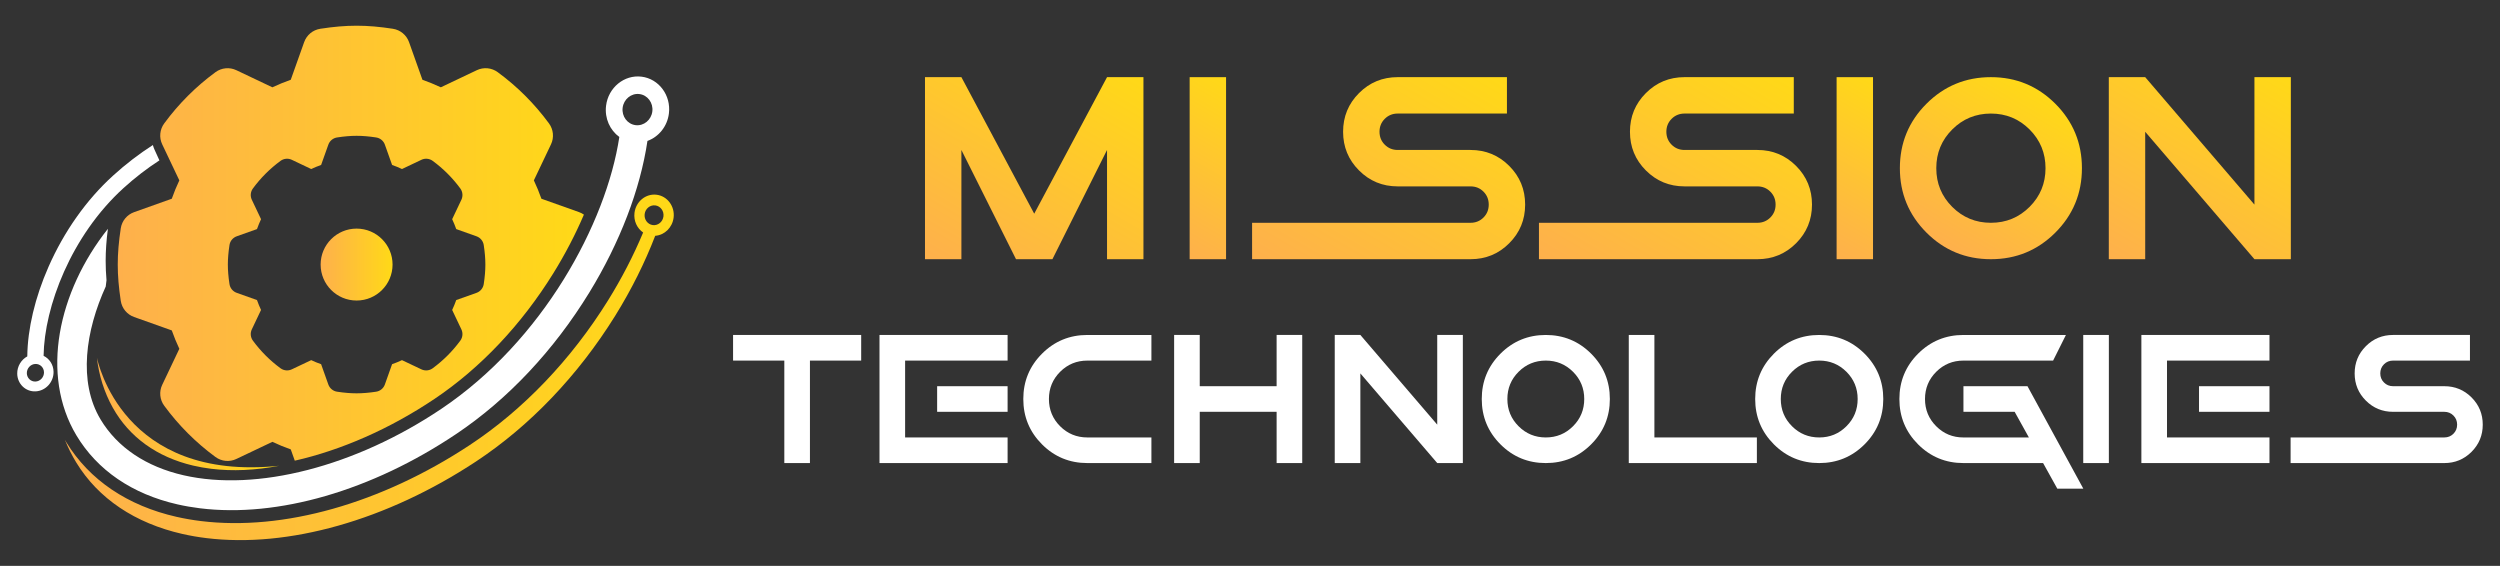 <?xml version="1.0" encoding="utf-8"?>
<!-- Generator: Adobe Illustrator 16.0.0, SVG Export Plug-In . SVG Version: 6.00 Build 0)  -->
<!DOCTYPE svg PUBLIC "-//W3C//DTD SVG 1.1//EN" "http://www.w3.org/Graphics/SVG/1.1/DTD/svg11.dtd">
<svg version="1.1" id="Calque_1" xmlns="http://www.w3.org/2000/svg" xmlns:xlink="http://www.w3.org/1999/xlink" x="0px" y="0px"
	 width="243px" height="55px" viewBox="0 0 243 55" enable-background="new 0 0 243 55" xml:space="preserve">
<rect x="0" y="0" width="243" height="55" fill="#333333" stroke="none"/>
<g>
	<g>
		<g>
			<linearGradient id="SVGID_1_" gradientUnits="userSpaceOnUse" x1="31.165" y1="25.717" x2="38.157" y2="25.717">
				<stop  offset="0" style="stop-color:#FEB04C"/>
				<stop  offset="1" style="stop-color:#FFD917"/>
			</linearGradient>
			<circle fill="url(#SVGID_1_)" cx="34.661" cy="25.716" r="3.496"/>
			<linearGradient id="SVGID_2_" gradientUnits="userSpaceOnUse" x1="6.304" y1="35.708" x2="65.49" y2="35.708">
				<stop  offset="0" style="stop-color:#FEB04C"/>
				<stop  offset="1" style="stop-color:#FFD917"/>
			</linearGradient>
			<path fill="url(#SVGID_2_)" d="M6.304,42.746c0.307,0.758,0.674,1.497,1.108,2.209c2.138,3.499,5.708,5.901,10.325,6.947
				c0.757,0.171,1.534,0.306,2.328,0.402c7.924,0.973,17.52-1.721,26.187-7.436c5.249-3.462,9.935-8.366,13.551-14.184
				c1.575-2.537,2.881-5.162,3.883-7.764c0.902-0.065,1.669-0.794,1.789-1.767c0.135-1.098-0.608-2.097-1.657-2.225
				c-1.048-0.128-2.01,0.66-2.146,1.759c-0.095,0.781,0.253,1.51,0.841,1.913c-0.926,2.215-2.065,4.43-3.4,6.58
				c-3.59,5.774-8.247,10.647-13.467,14.09c-8.597,5.67-18.113,8.359-26.109,7.378c-0.807-0.099-1.602-0.236-2.366-0.409
				c-4.78-1.083-8.49-3.592-10.729-7.257C6.394,42.905,6.35,42.825,6.304,42.746z M63.456,21.879
				c-0.504-0.062-0.86-0.542-0.796-1.07c0.064-0.527,0.527-0.906,1.03-0.845c0.505,0.062,0.862,0.542,0.798,1.069
				C64.422,21.562,63.96,21.941,63.456,21.879z"/>
			<g>
				<linearGradient id="SVGID_3_" gradientUnits="userSpaceOnUse" x1="9.419" y1="40.238" x2="27.139" y2="40.238">
					<stop  offset="0" style="stop-color:#FEB04C"/>
					<stop  offset="1" style="stop-color:#FFD917"/>
				</linearGradient>
				<path fill="url(#SVGID_3_)" d="M9.419,34.773c0.197,1.712,0.708,3.358,1.547,4.858c1.599,2.855,4.294,4.799,7.796,5.622
					c0.574,0.136,1.165,0.239,1.767,0.313c2.075,0.255,4.306,0.149,6.609-0.292C11.906,46.863,9.518,35.137,9.419,34.773z"/>
			</g>
			<path fill="#FFFFFF" d="M62.357,7.452c-1.685-0.207-3.231,1.061-3.448,2.826c-0.151,1.229,0.383,2.379,1.29,3.035
				c-1.271,8.385-7.42,19.79-17.301,26.427c-8.346,5.604-17.94,8.08-25.044,6.459c-3.656-0.835-6.451-2.712-8.079-5.43
				c-2.203-3.673-1.446-8.646,0.502-12.918l0.075-0.61c-0.055-0.648-0.082-1.268-0.082-1.881c0-0.99,0.07-1.996,0.217-3.119
				c-4.856,6.124-6.58,14.209-3.056,20.085c2.026,3.379,5.417,5.694,9.806,6.696c0.72,0.164,1.459,0.292,2.213,0.385
				c7.535,0.925,16.667-1.698,24.92-7.241c4.999-3.356,9.465-8.107,12.914-13.738c2.975-4.855,4.951-10.031,5.648-14.73
				c1.088-0.393,1.931-1.401,2.086-2.669C65.236,9.263,64.042,7.658,62.357,7.452z M63.407,10.83
				c-0.103,0.834-0.833,1.433-1.629,1.335s-1.359-0.855-1.258-1.688c0.104-0.834,0.833-1.433,1.629-1.335
				C62.945,9.238,63.509,9.996,63.407,10.83z"/>
			<g>
				<path fill="#FFFFFF" d="M4.237,34.587c0.068-4.765,2.673-11.675,7.772-16.309c1.11-1.009,2.284-1.91,3.486-2.689l-0.473-1.037
					c-0.068-0.147-0.121-0.299-0.162-0.454c-1.332,0.854-2.637,1.851-3.878,2.98c-2.579,2.344-4.747,5.407-6.268,8.86
					c-1.312,2.977-2.032,6.033-2.061,8.702c-0.588,0.323-0.988,0.963-0.978,1.681c0.015,0.997,0.818,1.77,1.792,1.72
					c0.974-0.049,1.754-0.901,1.739-1.899C5.197,35.446,4.804,34.862,4.237,34.587z M3.455,37.086
					c-0.459,0.023-0.84-0.341-0.847-0.813c-0.007-0.472,0.362-0.874,0.821-0.896c0.46-0.024,0.84,0.341,0.847,0.812
					C4.283,36.66,3.915,37.063,3.455,37.086z"/>
			</g>
			<g>
				<linearGradient id="SVGID_4_" gradientUnits="userSpaceOnUse" x1="11.445" y1="23.653" x2="56.755" y2="23.653">
					<stop  offset="0" style="stop-color:#FEB04C"/>
					<stop  offset="1" style="stop-color:#FFD917"/>
				</linearGradient>
				<path fill="url(#SVGID_4_)" d="M11.445,25.717c0,1.091,0.094,2.212,0.293,3.523c0.11,0.726,0.61,1.331,1.301,1.575l3.658,1.301
					c0.217,0.615,0.463,1.21,0.734,1.787l-1.664,3.502c-0.315,0.66-0.24,1.441,0.194,2.03c1.4,1.907,3.077,3.584,4.982,4.983
					c0.59,0.434,1.371,0.509,2.032,0.192l3.501-1.664c0.576,0.273,1.173,0.519,1.786,0.734l0.391,1.098
					c4.526-1.026,9.251-3.097,13.592-6.012c4.454-2.991,8.443-7.211,11.538-12.203c1.155-1.864,2.154-3.786,2.973-5.702
					c-0.144-0.101-0.303-0.183-0.473-0.243l-3.658-1.301c-0.216-0.613-0.462-1.209-0.734-1.785l1.666-3.503
					c0.313-0.661,0.239-1.441-0.195-2.032c-1.402-1.909-3.079-3.584-4.982-4.981c-0.591-0.434-1.37-0.509-2.032-0.194l-3.5,1.664
					C42.27,8.215,41.672,7.97,41.06,7.753l-1.301-3.658c-0.245-0.689-0.85-1.189-1.574-1.299c-2.57-0.396-4.475-0.396-7.05,0
					c-0.724,0.11-1.327,0.61-1.571,1.299l-1.302,3.658c-0.613,0.216-1.21,0.462-1.786,0.734l-3.503-1.664
					c-0.659-0.315-1.44-0.24-2.03,0.194c-1.903,1.396-3.58,3.072-4.982,4.981c-0.435,0.591-0.509,1.372-0.194,2.032l1.664,3.503
					c-0.272,0.576-0.517,1.174-0.734,1.785l-3.659,1.302c-0.69,0.245-1.19,0.85-1.3,1.575
					C11.539,23.505,11.445,24.624,11.445,25.717z M22.306,23.818c0.06-0.391,0.329-0.716,0.701-0.849l1.972-0.702
					c0.117-0.33,0.249-0.651,0.395-0.962l-0.896-1.888c-0.17-0.356-0.13-0.777,0.104-1.096c0.756-1.028,1.66-1.932,2.686-2.684
					c0.318-0.234,0.739-0.274,1.095-0.104l1.887,0.897c0.311-0.146,0.632-0.279,0.963-0.396l0.702-1.972
					c0.132-0.371,0.457-0.64,0.847-0.7c1.388-0.213,2.414-0.213,3.801,0c0.39,0.06,0.716,0.329,0.847,0.7l0.702,1.972
					c0.33,0.117,0.651,0.25,0.962,0.396l1.888-0.897c0.356-0.17,0.776-0.13,1.095,0.104c1.025,0.752,1.929,1.656,2.686,2.684
					c0.234,0.318,0.273,0.74,0.104,1.096l-0.897,1.888c0.146,0.311,0.279,0.632,0.396,0.962l1.972,0.702
					c0.372,0.132,0.643,0.458,0.701,0.849c0.107,0.707,0.158,1.31,0.158,1.898c0,0.589-0.051,1.191-0.158,1.898
					c-0.06,0.392-0.329,0.718-0.701,0.85l-1.972,0.701c-0.116,0.33-0.249,0.652-0.396,0.963l0.897,1.888
					c0.169,0.355,0.13,0.776-0.104,1.094c-0.755,1.027-1.658,1.93-2.687,2.687c-0.318,0.233-0.738,0.273-1.095,0.104l-1.888-0.896
					c-0.311,0.146-0.632,0.278-0.963,0.395l-0.701,1.972c-0.132,0.372-0.457,0.641-0.847,0.701
					c-0.694,0.106-1.315,0.158-1.901,0.158c-0.584,0-1.206-0.052-1.9-0.158c-0.39-0.061-0.715-0.329-0.847-0.701l-0.702-1.972
					c-0.331-0.116-0.652-0.248-0.963-0.395L28.362,35.9c-0.356,0.17-0.776,0.13-1.095-0.104c-1.027-0.755-1.931-1.658-2.686-2.687
					c-0.233-0.317-0.274-0.738-0.104-1.094l0.896-1.888c-0.146-0.311-0.278-0.632-0.395-0.963l-1.971-0.701
					c-0.373-0.132-0.642-0.458-0.702-0.85c-0.107-0.707-0.158-1.311-0.158-1.898C22.148,25.128,22.199,24.525,22.306,23.818z"/>
			</g>
		</g>
	</g>
	<g>
		<g>
			<linearGradient id="SVGID_5_" gradientUnits="userSpaceOnUse" x1="94.04" y1="27.58" x2="107.011" y2="5.115">
				<stop  offset="0" style="stop-color:#FEB04C"/>
				<stop  offset="1" style="stop-color:#FFD917"/>
			</linearGradient>
			<path fill="url(#SVGID_5_)" d="M93.448,14.578v10.616h-3.539V7.5h3.539l7.078,13.271L107.604,7.5h3.539v17.694h-3.539V14.578
				l-5.309,10.616h-3.539L93.448,14.578z"/>
			<linearGradient id="SVGID_6_" gradientUnits="userSpaceOnUse" x1="113.131" y1="23.749" x2="121.678" y2="8.946">
				<stop  offset="0" style="stop-color:#FEB04C"/>
				<stop  offset="1" style="stop-color:#FFD917"/>
			</linearGradient>
			<path fill="url(#SVGID_6_)" d="M119.173,25.194h-3.539V7.5h3.539V25.194z"/>
			<linearGradient id="SVGID_7_" gradientUnits="userSpaceOnUse" x1="130.056" y1="30.018" x2="143.911" y2="6.02">
				<stop  offset="0" style="stop-color:#FEB04C"/>
				<stop  offset="1" style="stop-color:#FFD917"/>
			</linearGradient>
			<path fill="url(#SVGID_7_)" d="M142.935,25.194h-21.232v-3.539h21.232c0.498,0,0.918-0.169,1.26-0.512
				c0.34-0.34,0.51-0.76,0.51-1.257c0-0.498-0.17-0.917-0.51-1.258c-0.342-0.342-0.762-0.512-1.26-0.512h-7.077
				c-1.475,0-2.729-0.516-3.76-1.549c-1.033-1.032-1.549-2.285-1.549-3.76s0.516-2.728,1.549-3.76
				c1.031-1.032,2.285-1.549,3.76-1.549h10.617v3.539h-10.617c-0.498,0-0.915,0.171-1.258,0.512
				c-0.342,0.342-0.512,0.76-0.512,1.258s0.17,0.917,0.512,1.258c0.343,0.342,0.76,0.512,1.258,0.512h7.077
				c1.476,0,2.729,0.517,3.76,1.548c1.033,1.033,1.549,2.286,1.549,3.761c0,1.474-0.516,2.728-1.549,3.76
				C145.664,24.679,144.411,25.194,142.935,25.194z"/>
			<linearGradient id="SVGID_8_" gradientUnits="userSpaceOnUse" x1="157.939" y1="30.018" x2="171.793" y2="6.021">
				<stop  offset="0" style="stop-color:#FEB04C"/>
				<stop  offset="1" style="stop-color:#FFD917"/>
			</linearGradient>
			<path fill="url(#SVGID_8_)" d="M170.818,25.194h-21.232v-3.539h21.232c0.497,0,0.917-0.169,1.258-0.512
				c0.341-0.34,0.512-0.76,0.512-1.257c0-0.498-0.171-0.917-0.512-1.258c-0.341-0.342-0.761-0.512-1.258-0.512h-7.078
				c-1.475,0-2.728-0.516-3.76-1.549c-1.032-1.032-1.548-2.285-1.548-3.76s0.516-2.728,1.548-3.76s2.285-1.549,3.76-1.549h10.616
				v3.539H163.74c-0.497,0-0.917,0.171-1.258,0.512c-0.341,0.342-0.512,0.76-0.512,1.258s0.171,0.917,0.512,1.258
				c0.341,0.342,0.761,0.512,1.258,0.512h7.078c1.474,0,2.728,0.517,3.76,1.548c1.032,1.033,1.548,2.286,1.548,3.761
				c0,1.474-0.516,2.728-1.548,3.76S172.292,25.194,170.818,25.194z"/>
			<linearGradient id="SVGID_9_" gradientUnits="userSpaceOnUse" x1="176.015" y1="23.75" x2="184.562" y2="8.946">
				<stop  offset="0" style="stop-color:#FEB04C"/>
				<stop  offset="1" style="stop-color:#FFD917"/>
			</linearGradient>
			<path fill="url(#SVGID_9_)" d="M182.057,25.194h-3.539V7.5h3.539V25.194z"/>
			<linearGradient id="SVGID_10_" gradientUnits="userSpaceOnUse" x1="189.078" y1="24.036" x2="197.954" y2="8.662">
				<stop  offset="0" style="stop-color:#FEB04C"/>
				<stop  offset="1" style="stop-color:#FFD917"/>
			</linearGradient>
			<path fill="url(#SVGID_10_)" d="M193.515,25.194c-2.451,0-4.538-0.859-6.263-2.584c-1.722-1.724-2.584-3.812-2.584-6.263
				s0.862-4.538,2.584-6.263c1.725-1.723,3.812-2.585,6.263-2.585s4.538,0.862,6.264,2.585c1.722,1.725,2.584,3.812,2.584,6.263
				s-0.862,4.539-2.584,6.263C198.053,24.335,195.966,25.194,193.515,25.194z M193.515,21.655c1.475,0,2.728-0.516,3.761-1.548
				c1.032-1.032,1.548-2.285,1.548-3.76s-0.516-2.728-1.548-3.761c-1.033-1.031-2.286-1.548-3.761-1.548
				c-1.474,0-2.728,0.517-3.76,1.548c-1.032,1.033-1.548,2.286-1.548,3.761s0.516,2.728,1.548,3.76S192.042,21.655,193.515,21.655z"
				/>
			<linearGradient id="SVGID_11_" gradientUnits="userSpaceOnUse" x1="207.781" y1="26.814" x2="219.866" y2="5.881">
				<stop  offset="0" style="stop-color:#FEB04C"/>
				<stop  offset="1" style="stop-color:#FFD917"/>
			</linearGradient>
			<path fill="url(#SVGID_11_)" d="M208.514,12.809v12.386h-3.538V7.5h3.538l10.617,12.387V7.5h3.539v17.694h-3.539L208.514,12.809z
				"/>
		</g>
		<g>
			<path fill="#FFFFFF" d="M78.726,35.049v9.961h-2.49v-9.961h-4.981v-2.491h12.452v2.491H78.726z"/>
			<path fill="#FFFFFF" d="M97.938,32.558v2.491h-9.961v7.471h9.961v2.49H85.487V32.558H97.938z M97.938,40.028H91.09v-2.489h6.848
				V40.028z"/>
			<path fill="#FFFFFF" d="M105.691,42.52h6.226v2.49h-6.226c-1.725,0-3.195-0.606-4.407-1.819
				c-1.212-1.213-1.819-2.681-1.819-4.407c0-1.724,0.606-3.193,1.819-4.406c1.212-1.213,2.682-1.819,4.407-1.819h6.226v2.491h-6.226
				c-1.038,0-1.92,0.363-2.646,1.089c-0.727,0.727-1.089,1.609-1.089,2.646c0,1.039,0.363,1.921,1.089,2.646
				C103.771,42.157,104.653,42.52,105.691,42.52z"/>
			<path fill="#FFFFFF" d="M116.615,40.028v4.981h-2.49V32.558h2.49v4.981h7.472v-4.981h2.49V45.01h-2.49v-4.981H116.615z"/>
			<path fill="#FFFFFF" d="M132.227,36.294v8.716h-2.49V32.558h2.49l7.472,8.717v-8.717h2.49V45.01h-2.49L132.227,36.294z"/>
			<path fill="#FFFFFF" d="M150.252,45.01c-1.726,0-3.193-0.606-4.406-1.819s-1.819-2.681-1.819-4.407
				c0-1.724,0.606-3.193,1.819-4.406s2.681-1.819,4.406-1.819c1.725,0,3.194,0.606,4.407,1.819s1.819,2.683,1.819,4.406
				c0,1.727-0.606,3.194-1.819,4.407S151.977,45.01,150.252,45.01z M150.252,42.52c1.038,0,1.919-0.362,2.646-1.09
				c0.727-0.726,1.09-1.607,1.09-2.646c0-1.036-0.363-1.919-1.09-2.646c-0.728-0.726-1.608-1.089-2.646-1.089
				s-1.92,0.363-2.646,1.089c-0.728,0.727-1.089,1.609-1.089,2.646c0,1.039,0.361,1.921,1.089,2.646
				C148.333,42.157,149.214,42.52,150.252,42.52z"/>
			<path fill="#FFFFFF" d="M160.807,42.52h9.961v2.49h-12.451V32.558h2.49V42.52z"/>
			<path fill="#FFFFFF" d="M176.828,45.01c-1.725,0-3.192-0.606-4.406-1.819c-1.212-1.213-1.818-2.681-1.818-4.407
				c0-1.724,0.606-3.193,1.818-4.406c1.214-1.213,2.682-1.819,4.406-1.819s3.194,0.606,4.408,1.819
				c1.212,1.213,1.818,2.683,1.818,4.406c0,1.727-0.606,3.194-1.818,4.407C180.022,44.403,178.552,45.01,176.828,45.01z
				 M176.828,42.52c1.038,0,1.919-0.362,2.646-1.09c0.727-0.726,1.09-1.607,1.09-2.646c0-1.036-0.363-1.919-1.09-2.646
				c-0.728-0.726-1.608-1.089-2.646-1.089c-1.037,0-1.919,0.363-2.645,1.089c-0.728,0.727-1.09,1.609-1.09,2.646
				c0,1.039,0.362,1.921,1.09,2.646C174.909,42.157,175.791,42.52,176.828,42.52z"/>
			<path fill="#FFFFFF" d="M199.971,47.5l-1.382-2.49h-7.743c-1.726,0-3.194-0.606-4.408-1.819
				c-1.212-1.213-1.817-2.681-1.817-4.407c0-1.724,0.605-3.193,1.817-4.406c1.214-1.213,2.683-1.819,4.408-1.819h9.961l-1.245,2.491
				h-8.716c-1.039,0-1.92,0.363-2.646,1.089c-0.727,0.727-1.09,1.609-1.09,2.646c0,1.039,0.363,1.921,1.09,2.646
				c0.727,0.728,1.607,1.09,2.646,1.09h6.362l-1.383-2.491h-4.979v-2.489h6.226L202.5,47.5H199.971z"/>
			<path fill="#FFFFFF" d="M204.981,45.01h-2.49V32.558h2.49V45.01z"/>
			<path fill="#FFFFFF" d="M220.593,32.558v2.491h-9.961v7.471h9.961v2.49h-12.451V32.558H220.593z M220.593,40.028h-6.848v-2.489
				h6.848V40.028z"/>
			<path fill="#FFFFFF" d="M237.587,45.01h-14.941v-2.49h14.941c0.351,0,0.646-0.12,0.886-0.36c0.24-0.239,0.36-0.535,0.36-0.885
				c0-0.351-0.12-0.646-0.36-0.885c-0.24-0.241-0.535-0.361-0.886-0.361h-4.979c-1.039,0-1.921-0.362-2.646-1.089
				c-0.728-0.726-1.09-1.608-1.09-2.646c0-1.038,0.362-1.919,1.09-2.646c0.726-0.727,1.607-1.09,2.646-1.09h7.471v2.491h-7.471
				c-0.351,0-0.646,0.119-0.886,0.359c-0.24,0.24-0.36,0.535-0.36,0.886c0,0.35,0.12,0.645,0.36,0.884
				c0.239,0.241,0.535,0.361,0.886,0.361h4.979c1.038,0,1.919,0.363,2.646,1.089c0.726,0.728,1.09,1.609,1.09,2.646
				c0,1.038-0.364,1.919-1.09,2.646C239.506,44.646,238.625,45.01,237.587,45.01z"/>
		</g>
	</g>
</g>
</svg>
